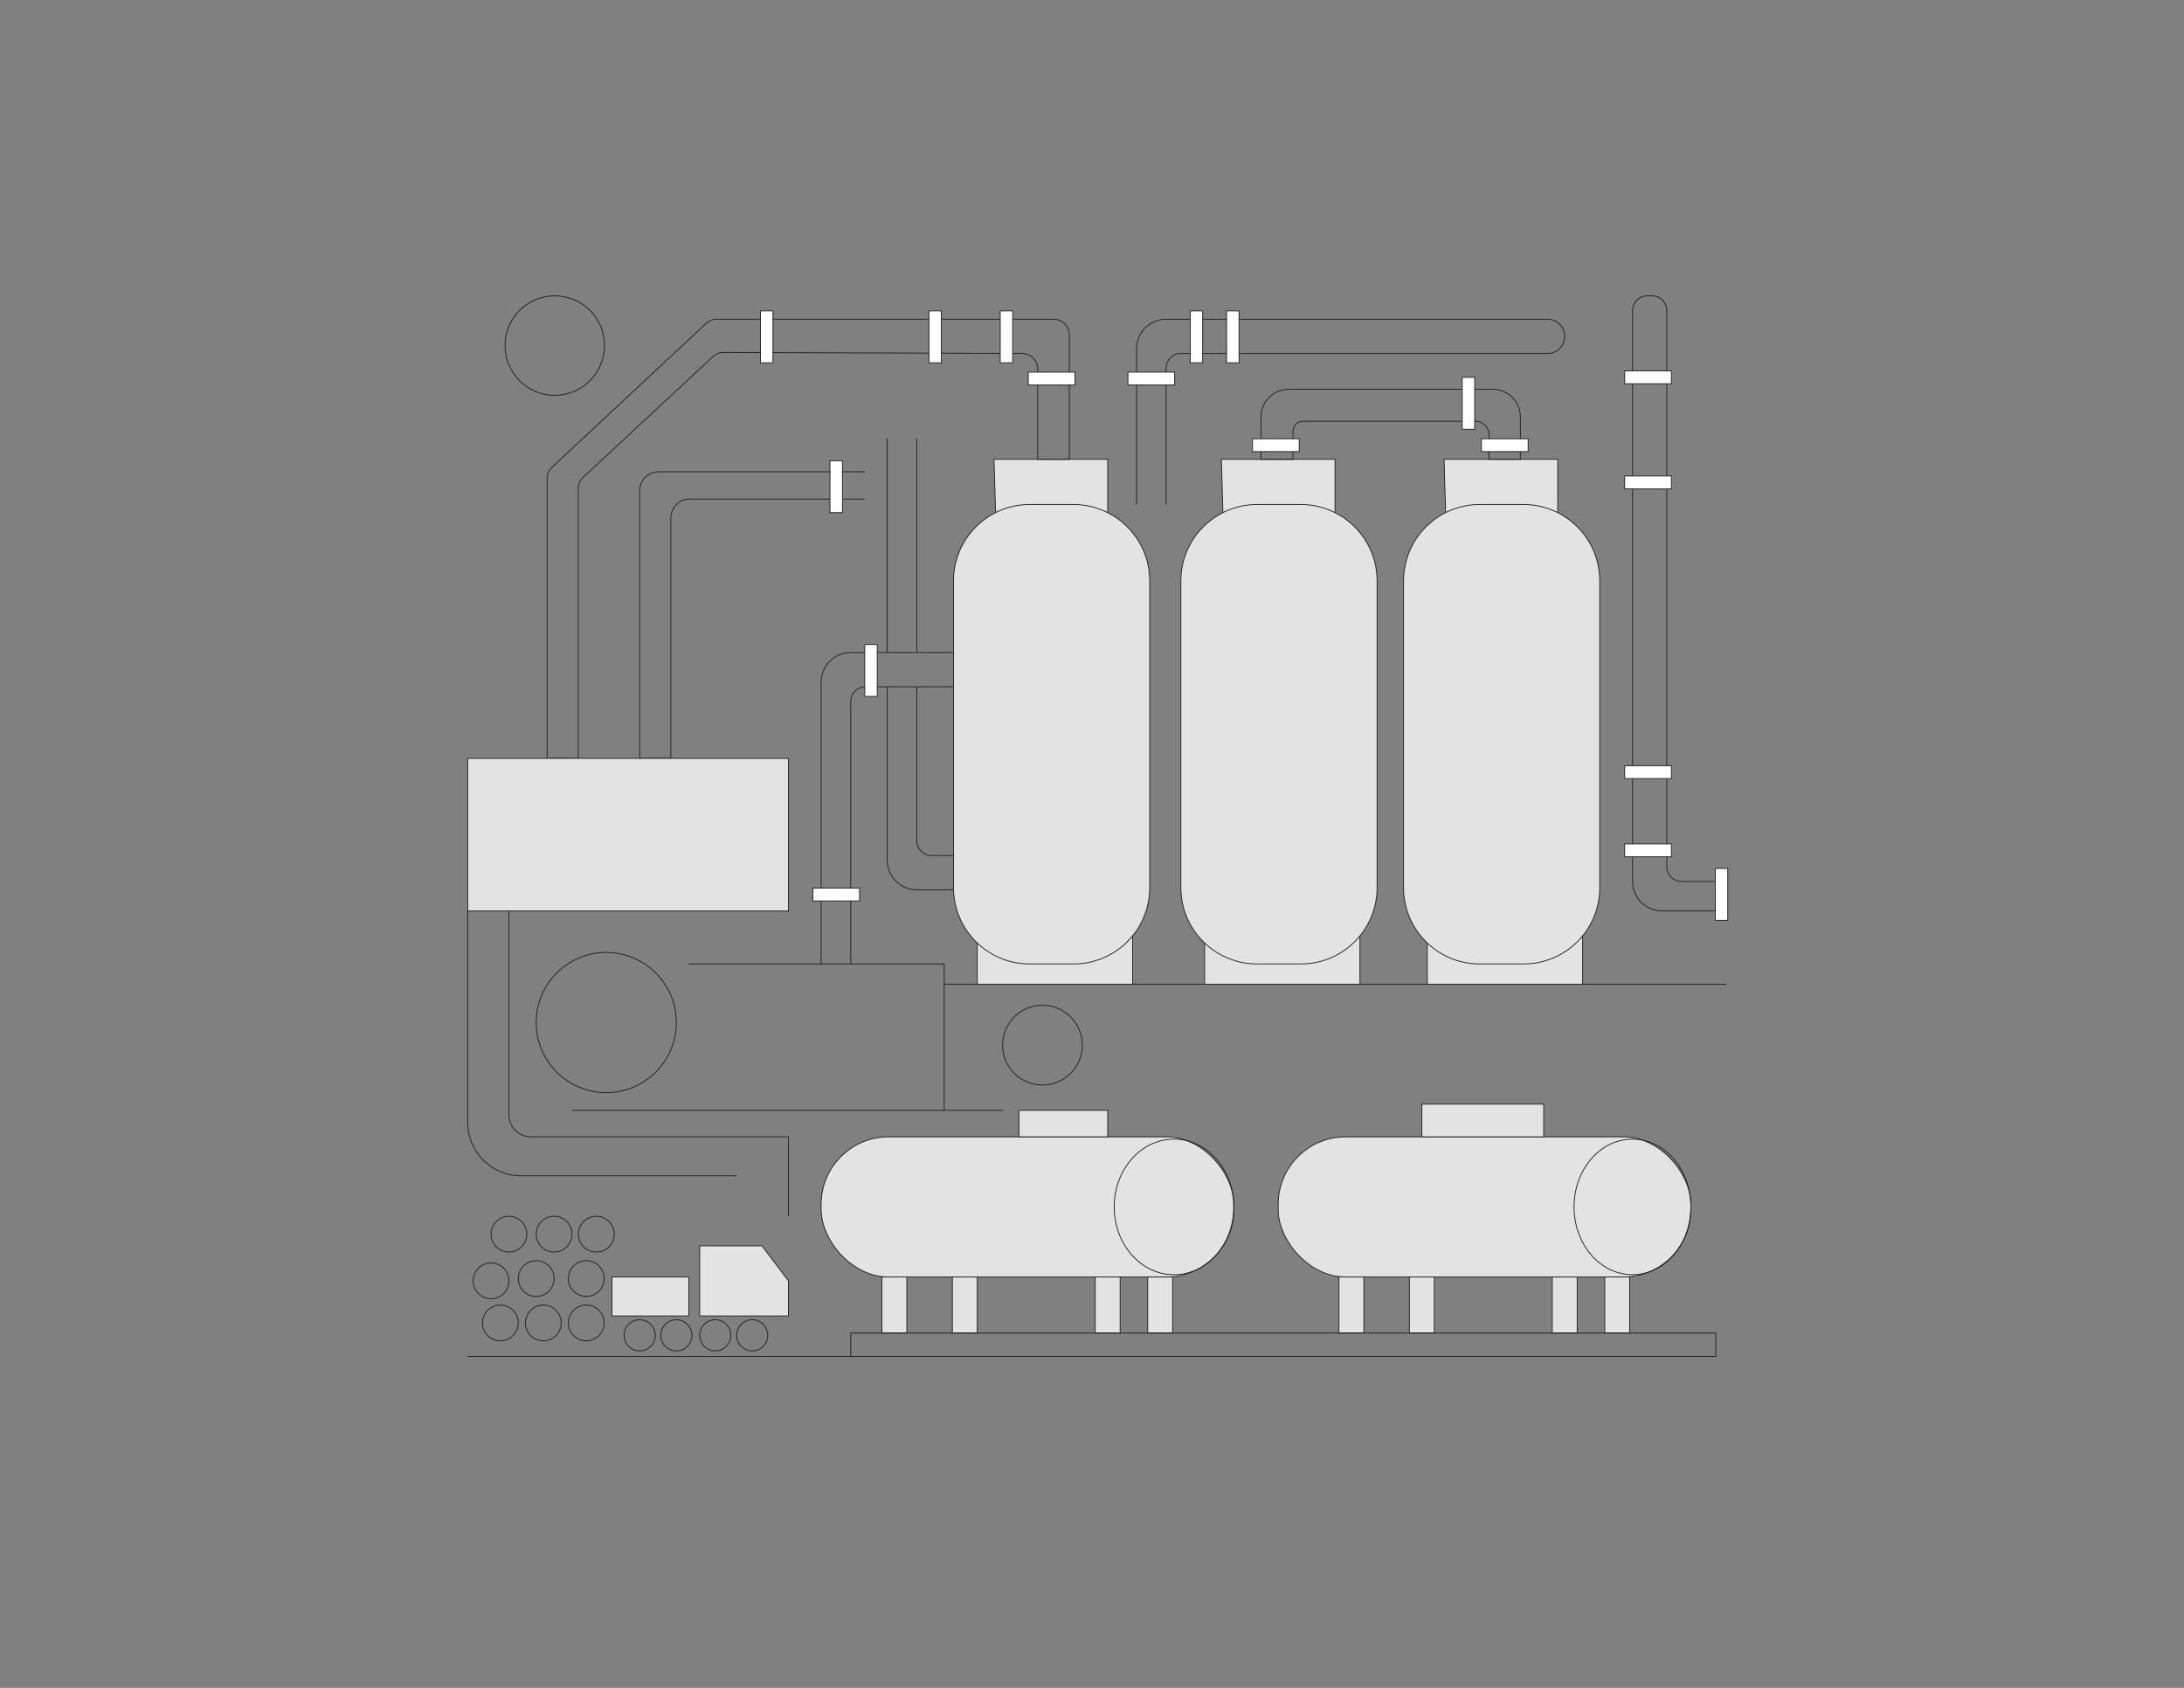 <?xml version="1.0" encoding="UTF-8"?>
<svg xmlns="http://www.w3.org/2000/svg" version="1.1" viewBox="0 0 792 612">
  <rect x="0" y="0" width="792" height="612" fill="#808080" stroke="none"/>
  <defs>
    <style>
      .cls-1 {
        fill: #fff;
      }

      .cls-1, .cls-2, .cls-3 {
        stroke-width: .3px;
      }

      .cls-1, .cls-2, .cls-3, .cls-4, .cls-5 {
        stroke: #231f20;
        stroke-miterlimit: 10;
      }

      .cls-2 {
        fill: #e3e3e3;
      }

      .cls-3, .cls-4, .cls-5 {
        fill: none;
      }

      .cls-4 {
        stroke-width: .3px;
      }

      .cls-5 {
        display: none;
      }
    </style>
  </defs>
  <!-- Generator: Adobe Illustrator 28.7.1, SVG Export Plug-In . SVG Version: 1.2.0 Build 142)  -->
  <g>
    <g id="Layer_2">
      <polyline class="cls-2" points="401.69 185.88 401.69 166.56 360.47 166.56 361.03 185.88"/>
      <polyline class="cls-2" points="484.14 185.88 484.14 166.56 442.91 166.56 443.48 185.88"/>
      <polyline class="cls-2" points="564.89 185.88 564.89 166.56 523.67 166.56 524.23 185.88"/>
      <polyline class="cls-2" points="354.39 356.87 354.39 341.95 410.72 339.36 410.72 356.87"/>
      <polyline class="cls-2" points="436.84 356.87 436.84 341.95 493.17 339.36 493.17 356.87"/>
      <polyline class="cls-2" points="517.59 356.87 517.59 341.95 573.92 339.36 573.92 356.87"/>
      <path class="cls-2" d="M389.33,349.52h-15.94c-6.94,0-13.29-2.56-18.14-6.8-5.8-5.06-9.47-12.51-9.47-20.81v-111.31c0-15.28,12.39-27.67,27.67-27.67h15.81c15.28,0,27.67,12.39,27.67,27.67v111.31c0,15.25-12.36,27.61-27.61,27.61Z"/>
      <path class="cls-2" d="M471.78,349.52h-15.94c-6.94,0-13.29-2.56-18.14-6.8-5.8-5.06-9.47-12.51-9.47-20.81v-111.31c0-15.28,12.39-27.67,27.67-27.67h15.81c15.28,0,27.67,12.39,27.67,27.67v111.31c0,15.25-12.36,27.61-27.61,27.61Z"/>
      <path class="cls-2" d="M552.53,349.52h-15.94c-6.94,0-13.29-2.56-18.14-6.8-5.8-5.06-9.47-12.51-9.47-20.81v-111.31c0-15.28,12.39-27.67,27.67-27.67h15.81c15.28,0,27.67,12.39,27.67,27.67v111.31c0,15.25-12.36,27.61-27.61,27.61Z"/>
      <polyline class="cls-3" points="625.88 356.87 342.4 356.87 342.4 402.61"/>
      <line class="cls-3" x1="207.43" y1="402.61" x2="363.85" y2="402.61"/>
      <rect class="cls-2" x="297.78" y="412.21" width="149.65" height="50.82" rx="24.45" ry="24.45"/>
      <rect class="cls-2" x="319.81" y="463.03" width="9.04" height="20.33"/>
      <rect class="cls-2" x="345.36" y="463.03" width="9.04" height="20.33"/>
      <rect class="cls-2" x="397.17" y="463.03" width="9.04" height="20.33"/>
      <rect class="cls-2" x="416.2" y="463.03" width="9.04" height="20.33"/>
      <rect class="cls-2" x="463.52" y="412.21" width="149.65" height="50.82" rx="24.45" ry="24.45"/>
      <rect class="cls-2" x="485.55" y="463.03" width="9.04" height="20.33"/>
      <rect class="cls-2" x="511.1" y="463.03" width="9.04" height="20.33"/>
      <rect class="cls-2" x="562.91" y="463.03" width="9.04" height="20.33"/>
      <rect class="cls-2" x="581.94" y="463.03" width="9.04" height="20.33"/>
      <rect class="cls-2" x="369.5" y="402.61" width="32.19" height="9.6"/>
      <rect class="cls-2" x="515.62" y="400.35" width="44.19" height="11.86"/>
      <path class="cls-3" d="M625.88,319.6h-16.09c-2.96,0-5.36-2.4-5.36-5.36V112.63c0-2.96-2.4-5.36-5.36-5.36h-1.69c-2.96,0-5.36,2.4-5.36,5.36v206.96h0c0,5.93,4.8,10.73,10.73,10.73h23.15"/>
      <path class="cls-3" d="M422.87,182.94v-49.41c0-2.96,2.4-5.36,5.36-5.36h132.99c3.43,0,6.21-2.78,6.21-6.21h0c0-3.43-2.78-6.21-6.21-6.21h-138.35s0,0,0,0c-5.93,0-10.73,4.8-10.73,10.73v1.69s0,54.78,0,54.78"/>
      <path class="cls-3" d="M345.78,236.58h-37.27s0,0,0,0c-5.93,0-10.73,4.8-10.73,10.73v1.69s0,100.4,0,100.4"/>
      <path class="cls-3" d="M345.78,249.01"/>
      <path class="cls-3" d="M308.51,349.41v-95.03c0-2.96,2.4-5.36,5.36-5.36h31.91"/>
      <line class="cls-3" x1="321.74" y1="236.58" x2="321.74" y2="159.03"/>
      <path class="cls-3" d="M345.83,322.64h-13.37c-5.93,0-10.73-4.8-10.73-10.73v-1.69s0-61.21,0-61.21"/>
      <path class="cls-3" d="M332.47,249.01v55.85c0,2.96,2.4,5.36,5.36,5.36h7.95"/>
      <line class="cls-3" x1="332.47" y1="159.03" x2="332.47" y2="236.58"/>
      <polyline class="cls-5" points="227.55 185.88 227.55 274.98 216.25 274.98 216.25 185.88"/>
      <polyline class="cls-5" points="194.44 185.88 194.44 274.98 183.15 274.98 183.15 185.88"/>
      <path class="cls-3" d="M382.02,115.74h-122.1c-1.43,0-2.81.54-3.85,1.52l-55.87,52.15c-1.14,1.07-1.79,2.56-1.79,4.13v101.45h11.29v-97.81c0-1.61.68-3.14,1.88-4.21l47.06-43.74c1.04-.93,2.38-1.44,3.76-1.44l108.24.38c3.12,0,5.65,2.53,5.65,5.65v32.75h11.48v-45.08c0-3.17-2.57-5.74-5.74-5.74h0Z"/>
      <path class="cls-3" d="M313.6,171.08h-74.82c-3.76,0-6.8,3.05-6.8,6.8v97.1h11.29v-87.22c0-3.76,3.05-6.8,6.8-6.8h63.53"/>
      <path class="cls-3" d="M540,141.15h-72.7c-5.52,0-9.99,4.47-9.99,9.99v15.42h11.58v-10.15c0-2.03,1.65-3.68,3.68-3.68h62.44c2.76,0,4.99,2.23,4.99,4.99v8.84h11.33v-15.42c0-5.52-4.47-9.99-9.99-9.99h-1.34Z"/>
      <rect class="cls-2" x="169.6" y="274.98" width="116.33" height="55.34"/>
      <circle class="cls-3" cx="219.85" cy="370.77" r="25.41"/>
      <circle class="cls-3" cx="378.03" cy="378.95" r="14.46"/>
      <circle class="cls-3" cx="201.18" cy="125.3" r="18.04"/>
      <rect class="cls-2" x="221.9" y="463.03" width="27.88" height="14.12"/>
      <polygon class="cls-2" points="285.92 477.15 253.74 477.15 253.74 451.74 276.32 451.74 285.92 464.44 285.92 477.15"/>
      <circle class="cls-3" cx="231.97" cy="484.18" r="5.65"/>
      <circle class="cls-3" cx="245.27" cy="484.18" r="5.65"/>
      <circle class="cls-3" cx="259.38" cy="484.18" r="5.65"/>
      <circle class="cls-3" cx="272.78" cy="484.18" r="5.65"/>
      <circle class="cls-3" cx="181.45" cy="479.69" r="6.49"/>
      <circle class="cls-3" cx="197.03" cy="479.69" r="6.49"/>
      <circle class="cls-3" cx="212.6" cy="479.69" r="6.49"/>
      <circle class="cls-3" cx="212.6" cy="463.59" r="6.49"/>
      <circle class="cls-3" cx="194.44" cy="463.59" r="6.49"/>
      <circle class="cls-3" cx="178.07" cy="464.44" r="6.49"/>
      <circle class="cls-3" cx="184.56" cy="447.5" r="6.49"/>
      <circle class="cls-3" cx="200.94" cy="447.5" r="6.49"/>
      <circle class="cls-3" cx="216.25" cy="447.5" r="6.49"/>
      <path class="cls-3" d="M169.6,330.32v76.72c0,10.65,8.63,19.28,19.28,19.28h78.26"/>
      <path class="cls-3" d="M184.56,330.32v73.98c0,4.36,3.54,7.9,7.9,7.9h93.47v28.8"/>
      <polyline class="cls-3" points="249.78 349.52 342.4 349.52 342.4 356.87"/>
      <rect class="cls-3" x="308.51" y="483.36" width="313.69" height="8.47"/>
      <line class="cls-3" x1="169.6" y1="491.83" x2="308.51" y2="491.83"/>
      <path class="cls-3" d="M451.95,464.44"/>
      <rect class="cls-1" x="409.03" y="134.94" width="16.94" height="4.67"/>
      <rect class="cls-1" x="372.89" y="134.94" width="16.94" height="4.67"/>
      <rect class="cls-1" x="294.77" y="322" width="16.94" height="4.67"/>
      <rect class="cls-1" x="454.21" y="159.08" width="16.94" height="4.67"/>
      <rect class="cls-1" x="537.22" y="159.08" width="16.94" height="4.67"/>
      <rect class="cls-1" x="589.17" y="172.6" width="16.94" height="4.67"/>
      <rect class="cls-1" x="589.17" y="277.63" width="16.94" height="4.67"/>
      <rect class="cls-1" x="589.17" y="306" width="16.94" height="4.67"/>
      <rect class="cls-1" x="589.17" y="134.48" width="16.94" height="4.67"/>
      <rect class="cls-1" x="431.62" y="112.73" width="4.52" height="18.82"/>
      <rect class="cls-1" x="362.72" y="112.73" width="4.52" height="18.82"/>
      <rect class="cls-1" x="336.87" y="112.73" width="4.52" height="18.82"/>
      <rect class="cls-1" x="275.78" y="112.73" width="4.52" height="18.82"/>
      <rect class="cls-1" x="300.98" y="167.06" width="4.52" height="18.82"/>
      <rect class="cls-1" x="313.6" y="233.7" width="4.52" height="18.82"/>
      <rect class="cls-1" x="444.8" y="112.73" width="4.52" height="18.82"/>
      <rect class="cls-1" x="530.25" y="136.82" width="4.52" height="18.82"/>
      <rect class="cls-1" x="622.02" y="314.89" width="4.52" height="18.82"/>
    </g>
    <g id="Layer_5">
      <ellipse class="cls-3" cx="591.99" cy="437.62" rx="21.18" ry="24.58"/>
      <ellipse class="cls-4" cx="425.74" cy="437.62" rx="21.69" ry="24.58"/>
    </g>
  </g>
</svg>